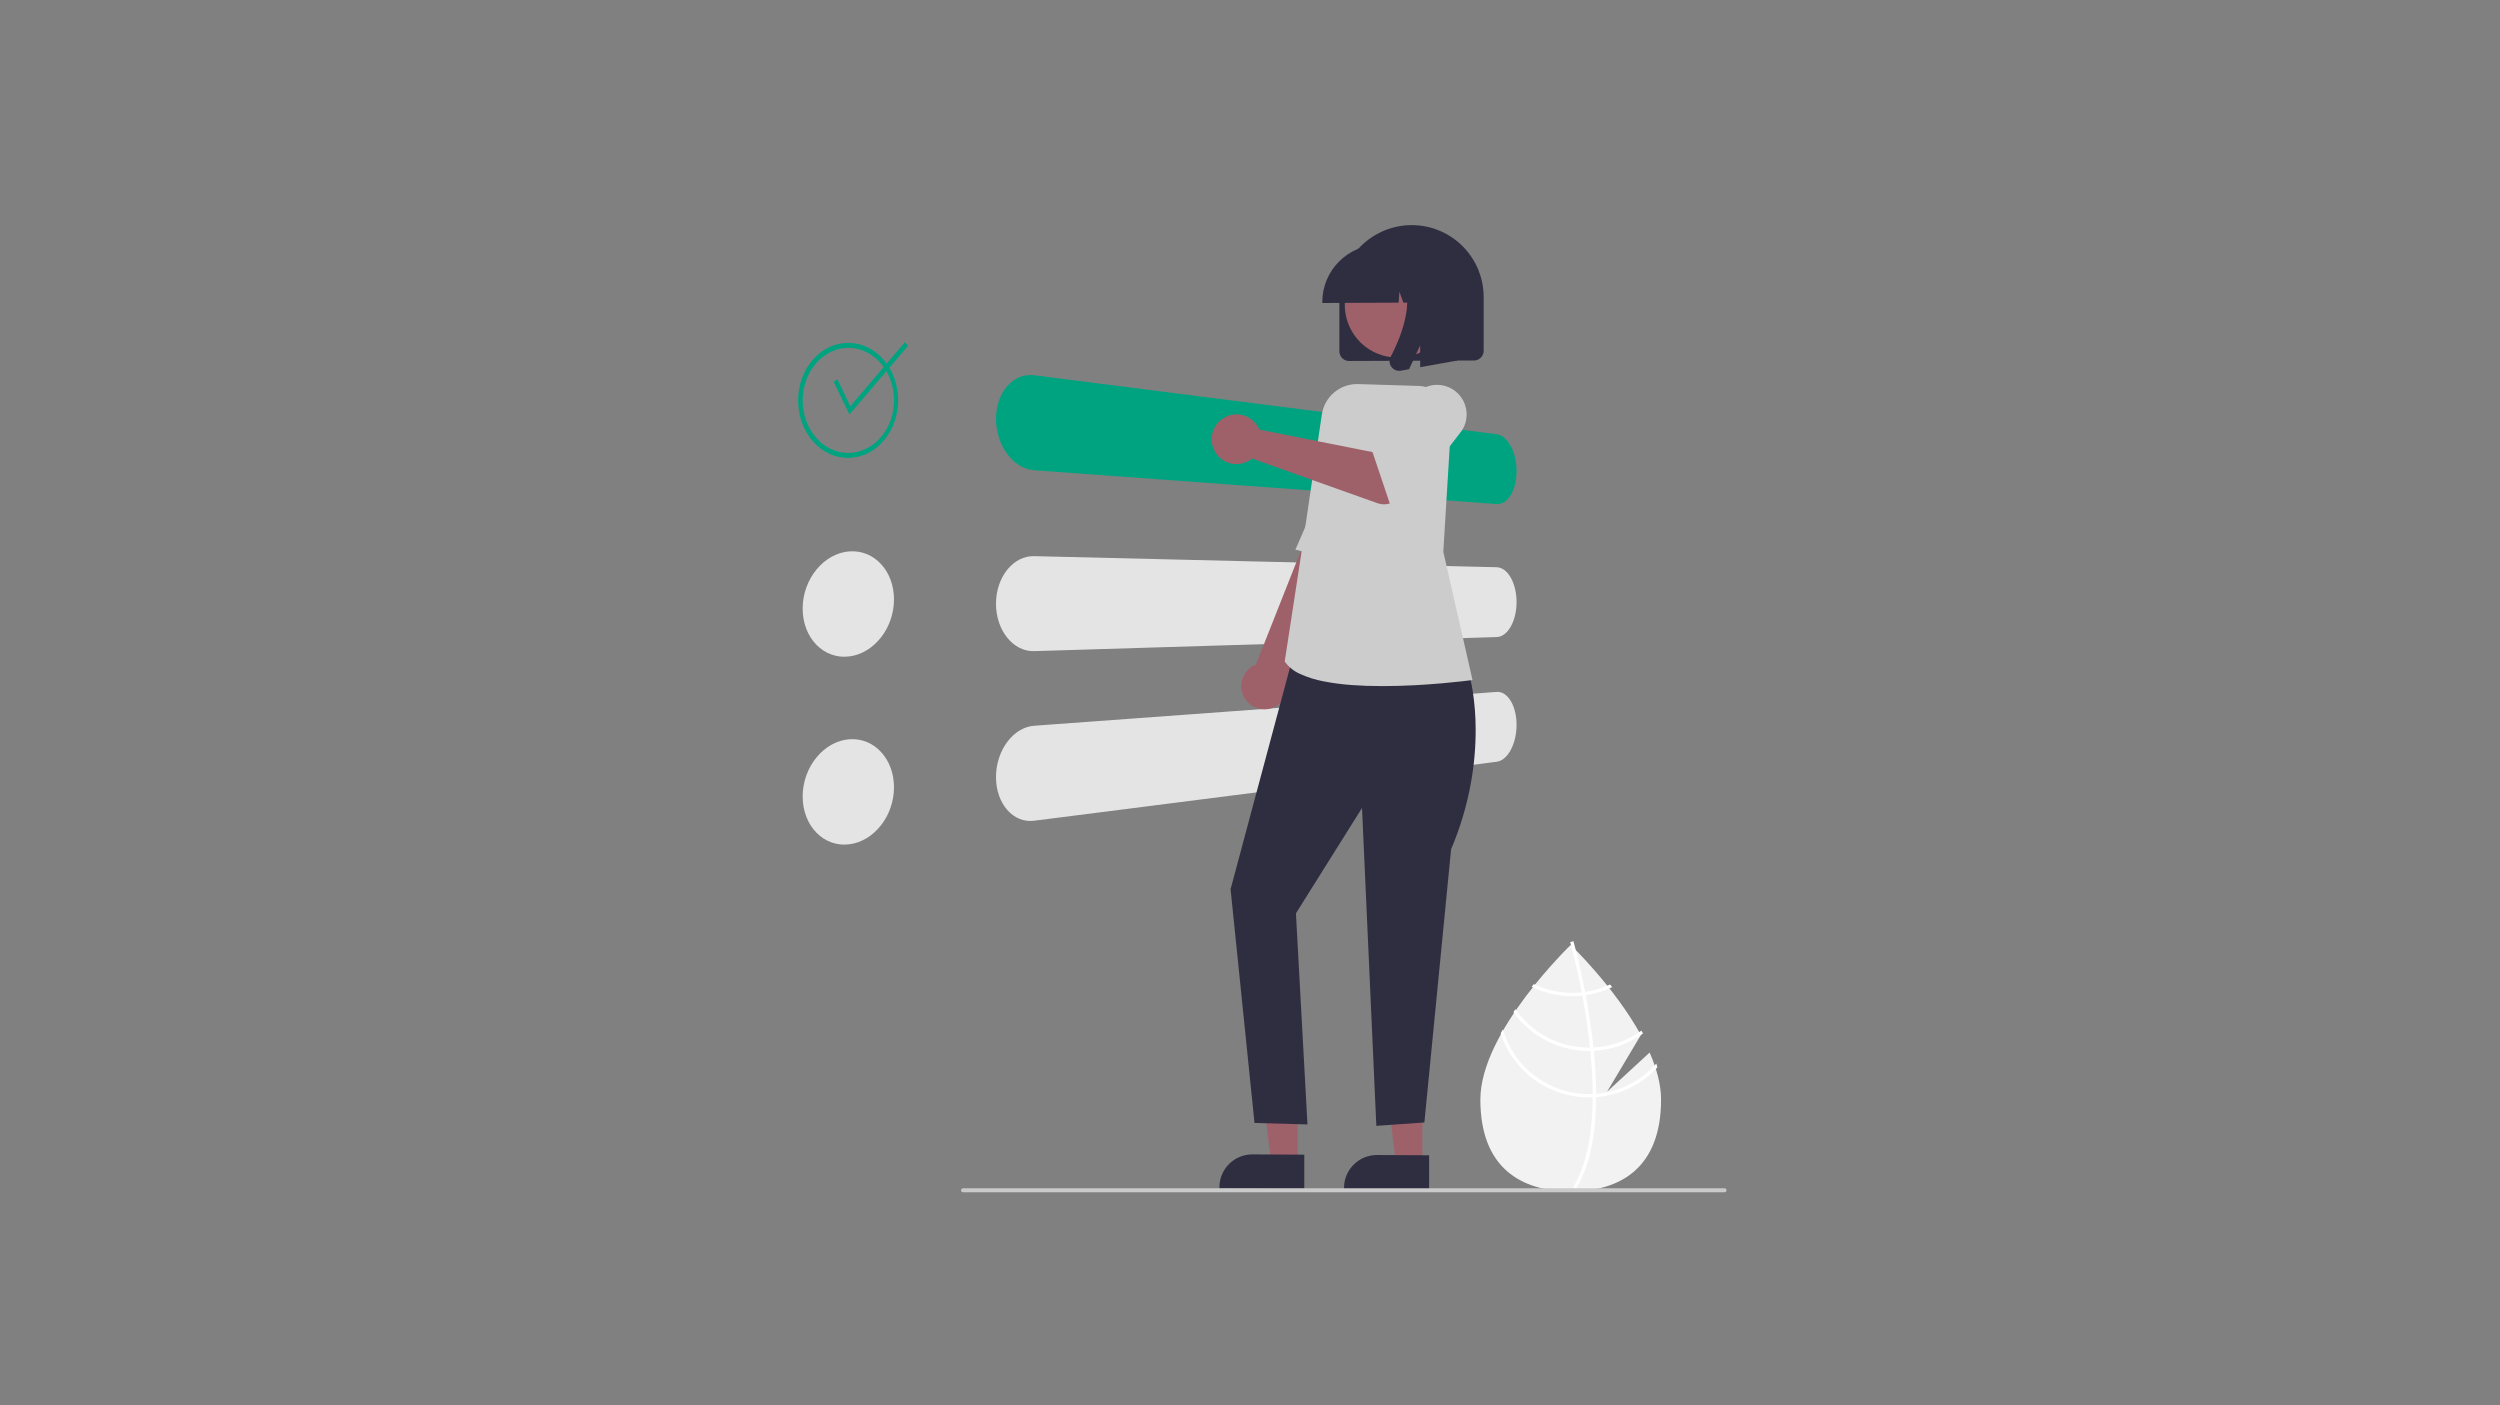 <svg width="733" height="412" viewBox="0 0 733 412" fill="none" xmlns="http://www.w3.org/2000/svg">
<rect x="0" y="0" width="733" height="412" fill="#808080" stroke="none"/>
<mask id="mask0_3971_9717" style="mask-type:alpha" maskUnits="userSpaceOnUse" x="168" y="50" width="405" height="300">
<g clip-path="url(#clip0_3971_9717)">
<rect width="405" height="300" transform="translate(168 50)" fill="white"/>
<g clip-path="url(#clip1_3971_9717)">
<path d="M513.008 55.944H-0.63C-0.895 55.944 -1.149 55.839 -1.337 55.651C-1.525 55.464 -1.63 55.21 -1.63 54.944C-1.63 54.679 -1.525 54.425 -1.337 54.237C-1.149 54.05 -0.895 53.944 -0.63 53.944H513.008C513.273 53.944 513.527 54.05 513.715 54.237C513.902 54.425 514.008 54.679 514.008 54.944C514.008 55.21 513.902 55.464 513.715 55.651C513.527 55.839 513.273 55.944 513.008 55.944Z" fill="#E6E6E6"/>
<path d="M513.008 95.944H-0.63C-0.895 95.944 -1.149 95.839 -1.337 95.651C-1.525 95.464 -1.63 95.21 -1.63 94.944C-1.63 94.679 -1.525 94.425 -1.337 94.237C-1.149 94.05 -0.895 93.944 -0.63 93.944H513.008C513.273 93.944 513.527 94.05 513.715 94.237C513.902 94.425 514.008 94.679 514.008 94.944C514.008 95.21 513.902 95.464 513.715 95.651C513.527 95.839 513.273 95.944 513.008 95.944Z" fill="#E6E6E6"/>
<path d="M513.008 135.944H-0.63C-0.895 135.944 -1.149 135.839 -1.337 135.651C-1.525 135.464 -1.63 135.21 -1.63 134.944C-1.63 134.679 -1.525 134.425 -1.337 134.237C-1.149 134.05 -0.895 133.944 -0.63 133.944H513.008C513.273 133.944 513.527 134.05 513.715 134.237C513.902 134.425 514.008 134.679 514.008 134.944C514.008 135.21 513.902 135.464 513.715 135.651C513.527 135.839 513.273 135.944 513.008 135.944Z" fill="#E6E6E6"/>
<path d="M513.008 175.944H-0.63C-0.895 175.944 -1.149 175.839 -1.337 175.651C-1.525 175.464 -1.63 175.21 -1.63 174.944C-1.63 174.679 -1.525 174.425 -1.337 174.237C-1.149 174.05 -0.895 173.944 -0.63 173.944H513.008C513.273 173.944 513.527 174.05 513.715 174.237C513.902 174.425 514.008 174.679 514.008 174.944C514.008 175.21 513.902 175.464 513.715 175.651C513.527 175.839 513.273 175.944 513.008 175.944Z" fill="#E6E6E6"/>
<path d="M513.008 215.944H-0.63C-0.895 215.944 -1.149 215.839 -1.337 215.651C-1.525 215.464 -1.63 215.21 -1.63 214.944C-1.63 214.679 -1.525 214.425 -1.337 214.237C-1.149 214.05 -0.895 213.944 -0.63 213.944H513.008C513.273 213.944 513.527 214.05 513.715 214.237C513.902 214.425 514.008 214.679 514.008 214.944C514.008 215.21 513.902 215.464 513.715 215.651C513.527 215.839 513.273 215.944 513.008 215.944Z" fill="#E6E6E6"/>
<path d="M260 217.5C259.736 217.5 259.482 217.395 259.295 217.209C259.108 217.023 259.002 216.77 259 216.506L258 54.506C257.998 54.241 258.102 53.986 258.288 53.797C258.475 53.609 258.728 53.502 258.994 53.5H259C259.264 53.5 259.517 53.605 259.705 53.791C259.892 53.977 259.998 54.23 260 54.494L261 216.494C261.002 216.759 260.898 217.014 260.711 217.203C260.525 217.391 260.271 217.498 260.006 217.5H260Z" fill="#E6E6E6"/>
<path d="M399 217.5C398.736 217.5 398.482 217.395 398.295 217.209C398.108 217.023 398.002 216.77 398 216.506L397 54.506C396.998 54.241 397.102 53.986 397.288 53.797C397.475 53.609 397.728 53.502 397.994 53.5H398C398.264 53.5 398.517 53.605 398.705 53.791C398.892 53.977 398.998 54.23 399 54.494L400 216.494C400.002 216.759 399.898 217.014 399.711 217.203C399.525 217.391 399.271 217.498 399.006 217.5H399Z" fill="#E6E6E6"/>
<path d="M209.054 125.5H170.946C168.043 125.5 165.259 124.347 163.206 122.294C161.153 120.241 160 117.457 160 114.554C160 111.651 161.153 108.867 163.206 106.814C165.259 104.761 168.043 103.608 170.946 103.608H209.054C210.492 103.607 211.917 103.889 213.246 104.438C214.575 104.988 215.783 105.794 216.801 106.81C217.818 107.827 218.625 109.034 219.176 110.363C219.727 111.692 220.01 113.116 220.01 114.554C220.01 115.992 219.727 117.417 219.176 118.745C218.625 120.074 217.818 121.281 216.801 122.298C215.783 123.314 214.575 124.12 213.246 124.67C211.917 125.219 210.492 125.501 209.054 125.5Z" fill="#00A380"/>
<path d="M209.054 168.5H170.946C169.508 168.501 168.083 168.219 166.754 167.67C165.425 167.12 164.217 166.314 163.199 165.298C162.182 164.281 161.374 163.074 160.824 161.745C160.273 160.417 159.99 158.992 159.99 157.554C159.99 156.116 160.273 154.692 160.824 153.363C161.374 152.034 162.182 150.827 163.199 149.81C164.217 148.794 165.425 147.988 166.754 147.438C168.083 146.889 169.508 146.607 170.946 146.608H209.054C210.492 146.607 211.917 146.889 213.246 147.438C214.575 147.988 215.783 148.794 216.801 149.81C217.818 150.827 218.625 152.034 219.176 153.363C219.727 154.692 220.01 156.116 220.01 157.554C220.01 158.992 219.727 160.417 219.176 161.745C218.625 163.074 217.818 164.281 216.801 165.298C215.783 166.314 214.575 167.12 213.246 167.67C211.917 168.219 210.492 168.501 209.054 168.5Z" fill="#00A380"/>
<path d="M351.054 87.5H312.946C310.043 87.5 307.259 86.347 305.206 84.294C303.153 82.241 302 79.457 302 76.554C302 73.651 303.153 70.867 305.206 68.814C307.259 66.761 310.043 65.608 312.946 65.608H351.054C352.492 65.607 353.917 65.889 355.246 66.438C356.575 66.988 357.783 67.794 358.801 68.81C359.818 69.827 360.625 71.034 361.176 72.363C361.727 73.692 362.01 75.116 362.01 76.554C362.01 77.992 361.727 79.417 361.176 80.745C360.625 82.074 359.818 83.281 358.801 84.298C357.783 85.314 356.575 86.12 355.246 86.67C353.917 87.219 352.492 87.501 351.054 87.5Z" fill="#00A380"/>
<path d="M567.054 289.5H528.946C526.043 289.5 523.259 288.347 521.206 286.294C519.153 284.241 518 281.457 518 278.554C518 275.651 519.153 272.867 521.206 270.814C523.259 268.761 526.043 267.608 528.946 267.608H567.054C569.957 267.608 572.741 268.761 574.794 270.814C576.847 272.867 578 275.651 578 278.554C578 281.457 576.847 284.241 574.794 286.294C572.741 288.347 569.957 289.5 567.054 289.5Z" fill="#00A380"/>
<path d="M561.135 276.036C562.404 275.484 563.536 274.66 564.452 273.622C565.368 272.585 566.046 271.359 566.437 270.031C566.828 268.704 566.924 267.307 566.716 265.938C566.509 264.57 566.004 263.263 565.238 262.111L585.589 235.322L568.145 234.157L551.494 259.775C549.643 261.192 548.377 263.238 547.934 265.525C547.491 267.813 547.903 270.184 549.092 272.188C550.28 274.192 552.162 275.691 554.382 276.4C556.602 277.109 559.004 276.98 561.135 276.036Z" fill="#FFB8B8"/>
<path d="M618.774 132.079L615.388 130.763L612.119 131.918C612.119 131.918 601.896 141.66 600.185 151.874C599.419 156.444 587.507 201.129 587.507 201.129L555.772 249.799L572.942 261.267L616.709 195.689L618.774 132.079Z" fill="#E6E6E6"/>
</g>
</g>
</mask>
<g mask="url(#mask0_3971_9717)">
</g>
<g clip-path="url(#clip2_3971_9717)">
<g clip-path="url(#clip3_3971_9717)">
<path d="M483.668 308.606L471.199 320.085L481.109 303.458C473.302 289.3 460.533 277.064 460.533 277.064C460.533 277.064 434.043 302.444 434.043 322.395C434.043 342.345 445.903 349.311 460.533 349.311C475.163 349.311 487.023 342.345 487.023 322.395C487.023 317.954 485.709 313.245 483.668 308.606Z" fill="#F2F2F2"/>
<path d="M467.993 320.707V321.691C467.934 333.121 466.006 342.04 462.224 348.32C462.17 348.412 462.112 348.5 462.058 348.592L461.635 348.334L461.231 348.081C465.427 341.3 466.912 331.714 466.966 321.744C466.97 321.423 466.975 321.097 466.97 320.77C466.956 316.55 466.698 312.28 466.284 308.133C466.255 307.811 466.221 307.485 466.187 307.159C465.612 301.687 464.785 296.459 463.937 291.917C463.879 291.595 463.816 291.274 463.752 290.957C462.287 283.275 460.793 277.711 460.452 276.479C460.413 276.328 460.389 276.246 460.384 276.226L460.846 276.095L460.851 276.09L461.318 275.958C461.323 275.978 461.406 276.256 461.542 276.772C462.063 278.699 463.417 283.933 464.746 290.836C464.804 291.147 464.867 291.469 464.926 291.79C465.617 295.475 466.294 299.594 466.829 303.917C466.965 305.002 467.087 306.073 467.194 307.13C467.233 307.456 467.267 307.782 467.297 308.103C467.744 312.587 467.976 316.788 467.993 320.707Z" fill="white"/>
<path d="M464.746 290.836C464.419 290.879 464.088 290.923 463.752 290.957C462.84 291.051 461.924 291.098 461.007 291.099C457.099 291.104 453.239 290.232 449.713 288.548C449.508 288.806 449.304 289.064 449.094 289.327C452.804 291.137 456.879 292.077 461.007 292.072C461.986 292.072 462.964 292.02 463.937 291.916C464.268 291.882 464.6 291.839 464.926 291.79C467.618 291.404 470.236 290.611 472.691 289.438C472.481 289.171 472.277 288.908 472.077 288.65C469.754 289.736 467.284 290.472 464.746 290.836V290.836Z" fill="white"/>
<path d="M467.194 307.13C466.858 307.149 466.522 307.159 466.187 307.159C466.084 307.164 465.977 307.164 465.875 307.164C461.64 307.164 457.468 306.14 453.715 304.179C449.961 302.219 446.738 299.379 444.319 295.904C444.124 296.191 443.929 296.478 443.739 296.77C446.261 300.287 449.584 303.152 453.433 305.129C457.283 307.106 461.548 308.137 465.875 308.137C466.011 308.137 466.148 308.137 466.284 308.133C466.625 308.128 466.961 308.118 467.297 308.103C472.494 307.837 477.506 306.079 481.731 303.04C481.575 302.753 481.419 302.466 481.259 302.179C477.152 305.162 472.264 306.883 467.194 307.13V307.13Z" fill="white"/>
<path d="M467.993 320.707C467.652 320.736 467.311 320.756 466.97 320.77C466.605 320.785 466.24 320.795 465.875 320.795C460.185 320.788 454.65 318.939 450.098 315.523C445.547 312.107 442.225 307.31 440.628 301.848C440.409 302.242 440.19 302.631 439.981 303.026C441.779 308.475 445.249 313.219 449.898 316.583C454.546 319.948 460.137 321.762 465.875 321.768C466.24 321.768 466.605 321.764 466.965 321.744C467.311 321.734 467.652 321.715 467.993 321.69C474.876 321.152 481.297 318.018 485.956 312.923C485.854 312.563 485.737 312.207 485.621 311.847C481.12 316.98 474.797 320.158 467.993 320.707V320.707Z" fill="white"/>
<path d="M438.829 127.315L303.206 110.024C302.84 109.977 302.473 109.953 302.104 109.952C301.741 109.952 301.378 109.975 301.018 110.021C300.659 110.067 300.303 110.137 299.952 110.23C299.598 110.324 299.25 110.442 298.91 110.581C298.578 110.718 298.254 110.874 297.941 111.05C297.623 111.227 297.316 111.423 297.021 111.636C296.72 111.855 296.431 112.091 296.156 112.342C295.873 112.601 295.603 112.875 295.349 113.163C295.088 113.459 294.842 113.768 294.613 114.09C294.381 114.415 294.163 114.754 293.96 115.105C293.757 115.458 293.569 115.825 293.395 116.206C293.221 116.587 293.062 116.98 292.919 117.387C292.771 117.807 292.64 118.237 292.529 118.676C292.417 119.115 292.324 119.562 292.249 120.017C292.175 120.471 292.119 120.932 292.08 121.401C292.041 121.87 292.021 122.344 292.021 122.824C292.023 123.304 292.042 123.782 292.08 124.259C292.117 124.735 292.174 125.208 292.249 125.677C292.324 126.148 292.418 126.614 292.53 127.075C292.642 127.536 292.772 127.993 292.92 128.443C293.064 128.879 293.222 129.305 293.396 129.72C293.57 130.136 293.758 130.541 293.962 130.935C294.165 131.328 294.382 131.71 294.614 132.081C294.845 132.453 295.09 132.811 295.35 133.156C295.609 133.5 295.878 133.828 296.157 134.141C296.436 134.451 296.725 134.744 297.022 135.02C297.32 135.295 297.626 135.552 297.942 135.791C298.254 136.028 298.577 136.249 298.912 136.452C299.248 136.658 299.596 136.844 299.953 137.011C300.3 137.172 300.656 137.314 301.019 137.433C301.375 137.551 301.738 137.647 302.105 137.72C302.469 137.792 302.837 137.842 303.207 137.869L438.83 147.79C439.224 147.819 439.621 147.779 440.002 147.673C440.196 147.619 440.385 147.549 440.567 147.464C440.758 147.376 440.941 147.273 441.117 147.156C441.294 147.039 441.463 146.91 441.624 146.77C441.793 146.623 441.952 146.466 442.102 146.301C442.261 146.126 442.41 145.943 442.549 145.752C442.693 145.556 442.832 145.347 442.965 145.125C443.098 144.903 443.223 144.672 443.342 144.431C443.46 144.19 443.571 143.939 443.674 143.68C443.777 143.42 443.873 143.152 443.961 142.875C444.049 142.597 444.129 142.312 444.201 142.018C444.277 141.714 444.343 141.404 444.398 141.09C444.453 140.775 444.5 140.455 444.539 140.131C444.577 139.807 444.606 139.478 444.624 139.145C444.643 138.812 444.653 138.476 444.653 138.135C444.651 137.796 444.642 137.457 444.624 137.12C444.607 136.784 444.579 136.449 444.539 136.118C444.502 135.786 444.454 135.457 444.398 135.131C444.342 134.805 444.276 134.482 444.201 134.163C444.129 133.854 444.049 133.553 443.961 133.258C443.874 132.967 443.778 132.681 443.674 132.399C443.57 132.117 443.459 131.843 443.342 131.579C443.224 131.314 443.098 131.057 442.965 130.809C442.832 130.56 442.693 130.323 442.549 130.098C442.406 129.874 442.257 129.661 442.102 129.46C441.948 129.258 441.789 129.07 441.624 128.895C441.464 128.723 441.294 128.56 441.117 128.406C440.942 128.255 440.759 128.116 440.567 127.988C440.387 127.867 440.198 127.76 440.002 127.666C439.815 127.576 439.621 127.501 439.422 127.441C439.228 127.383 439.03 127.34 438.829 127.315" fill="#00A380"/>
<path d="M438.829 166.312L303.206 163.064C302.47 163.046 301.735 163.121 301.018 163.287C300.657 163.371 300.301 163.478 299.952 163.606C299.596 163.738 299.248 163.89 298.91 164.063C298.577 164.234 298.253 164.424 297.941 164.631C297.622 164.842 297.315 165.07 297.021 165.313C296.719 165.564 296.431 165.829 296.156 166.109C295.877 166.394 295.608 166.696 295.349 167.016C295.09 167.337 294.844 167.672 294.613 168.02C294.381 168.368 294.163 168.729 293.96 169.103C293.757 169.477 293.569 169.863 293.395 170.262C293.221 170.661 293.062 171.071 292.919 171.493C292.771 171.929 292.64 172.373 292.529 172.823C292.417 173.274 292.324 173.73 292.249 174.192C292.175 174.654 292.119 175.122 292.08 175.594C292.041 176.067 292.021 176.544 292.021 177.024C292.023 177.504 292.042 177.98 292.08 178.452C292.117 178.925 292.174 179.392 292.249 179.853C292.324 180.313 292.418 180.767 292.53 181.217C292.642 181.667 292.772 182.109 292.92 182.545C293.064 182.968 293.222 183.378 293.396 183.776C293.57 184.173 293.758 184.559 293.962 184.931C294.165 185.304 294.382 185.664 294.614 186.01C294.845 186.355 295.09 186.688 295.35 187.006C295.609 187.325 295.878 187.626 296.157 187.908C296.432 188.186 296.721 188.45 297.022 188.699C297.316 188.941 297.623 189.167 297.942 189.376C298.254 189.58 298.578 189.768 298.912 189.936C299.249 190.108 299.597 190.258 299.953 190.387C300.302 190.513 300.658 190.618 301.019 190.699C301.377 190.781 301.74 190.84 302.105 190.875C302.471 190.91 302.839 190.922 303.207 190.911L438.829 186.785C439.028 186.779 439.226 186.756 439.422 186.716C439.619 186.676 439.813 186.62 440.002 186.548C440.197 186.474 440.386 186.384 440.567 186.281C440.759 186.172 440.942 186.05 441.117 185.916C441.294 185.78 441.464 185.633 441.624 185.477C441.792 185.313 441.952 185.14 442.102 184.959C442.256 184.774 442.405 184.576 442.549 184.364C442.693 184.152 442.832 183.929 442.965 183.694C443.098 183.458 443.223 183.214 443.342 182.961C443.46 182.707 443.571 182.446 443.674 182.175C443.777 181.901 443.873 181.621 443.961 181.337C444.049 181.052 444.129 180.759 444.201 180.458C444.277 180.149 444.343 179.834 444.398 179.514C444.453 179.193 444.5 178.868 444.539 178.54C444.577 178.211 444.606 177.879 444.624 177.544C444.643 177.209 444.653 176.872 444.653 176.531C444.651 176.194 444.642 175.858 444.624 175.521C444.607 175.185 444.578 174.853 444.539 174.525C444.502 174.196 444.454 173.872 444.398 173.553C444.342 173.234 444.276 172.918 444.201 172.605C444.129 172.304 444.048 172.01 443.96 171.724C443.873 171.438 443.777 171.16 443.674 170.89C443.571 170.621 443.461 170.36 443.342 170.107C443.224 169.854 443.098 169.611 442.965 169.376C442.832 169.141 442.694 168.919 442.55 168.708C442.406 168.498 442.257 168.3 442.103 168.116C441.953 167.936 441.793 167.764 441.625 167.601C441.464 167.445 441.295 167.3 441.117 167.165C440.943 167.032 440.759 166.911 440.568 166.804C440.386 166.702 440.197 166.614 440.002 166.541C439.813 166.47 439.619 166.415 439.422 166.376C439.226 166.338 439.028 166.317 438.829 166.312" fill="#E4E4E4"/>
<path d="M438.829 202.871L303.206 212.79C302.836 212.817 302.468 212.867 302.104 212.94C301.737 213.013 301.374 213.109 301.018 213.226C300.655 213.346 300.299 213.487 299.952 213.649C299.595 213.815 299.247 214.002 298.91 214.207C298.576 214.411 298.252 214.632 297.941 214.868C297.625 215.109 297.318 215.367 297.021 215.64C296.724 215.915 296.435 216.208 296.156 216.519C295.877 216.83 295.608 217.159 295.349 217.504C295.09 217.851 294.844 218.209 294.613 218.58C294.381 218.951 294.163 219.333 293.96 219.726C293.757 220.12 293.569 220.525 293.395 220.94C293.221 221.356 293.062 221.782 292.919 222.217C292.771 222.667 292.64 223.124 292.529 223.586C292.417 224.048 292.324 224.513 292.249 224.982C292.175 225.452 292.119 225.925 292.08 226.401C292.041 226.877 292.021 227.355 292.021 227.835C292.023 228.316 292.042 228.79 292.08 229.259C292.117 229.728 292.174 230.189 292.249 230.644C292.324 231.099 292.418 231.546 292.53 231.984C292.642 232.423 292.772 232.853 292.92 233.274C293.064 233.681 293.222 234.075 293.396 234.455C293.57 234.836 293.758 235.203 293.962 235.556C294.165 235.908 294.382 236.247 294.614 236.571C294.843 236.893 295.089 237.202 295.35 237.498C295.604 237.786 295.874 238.06 296.157 238.319C296.432 238.57 296.721 238.806 297.022 239.025C297.317 239.238 297.624 239.434 297.942 239.611C298.255 239.787 298.579 239.943 298.912 240.08C299.251 240.219 299.599 240.337 299.953 240.431C300.304 240.524 300.66 240.594 301.019 240.64C301.38 240.686 301.742 240.709 302.105 240.708C302.474 240.708 302.842 240.684 303.207 240.637L438.829 223.35C439.03 223.324 439.228 223.282 439.422 223.224C439.621 223.164 439.815 223.089 440.002 222.999C440.198 222.905 440.387 222.797 440.567 222.677C440.759 222.549 440.942 222.41 441.117 222.259C441.294 222.105 441.464 221.942 441.624 221.77C441.787 221.594 441.946 221.406 442.102 221.205C442.256 221.005 442.405 220.792 442.549 220.567C442.693 220.342 442.832 220.105 442.965 219.856C443.098 219.609 443.223 219.353 443.342 219.086C443.46 218.82 443.571 218.546 443.674 218.266C443.777 217.984 443.873 217.696 443.961 217.402C444.049 217.107 444.129 216.805 444.201 216.497C444.277 216.177 444.343 215.854 444.398 215.528C444.453 215.202 444.5 214.873 444.539 214.541C444.577 214.21 444.606 213.875 444.624 213.539C444.643 213.202 444.653 212.863 444.653 212.523C444.651 212.185 444.641 211.849 444.624 211.516C444.606 211.183 444.578 210.855 444.539 210.531C444.501 210.205 444.454 209.885 444.398 209.57C444.342 209.255 444.276 208.946 444.201 208.642C444.129 208.348 444.049 208.062 443.961 207.785C443.874 207.508 443.779 207.24 443.674 206.98C443.57 206.72 443.459 206.47 443.342 206.229C443.223 205.99 443.097 205.759 442.964 205.536C442.83 205.313 442.692 205.104 442.548 204.909C442.409 204.718 442.26 204.535 442.101 204.36C441.951 204.195 441.791 204.038 441.623 203.892C441.462 203.752 441.293 203.623 441.115 203.505C440.94 203.389 440.757 203.286 440.566 203.197C440.384 203.112 440.195 203.043 440.001 202.989C439.62 202.882 439.223 202.843 438.829 202.871" fill="#E4E4E4"/>
<path d="M364.907 204.689C365.766 206.117 367.12 207.18 368.711 207.676C370.302 208.172 372.02 208.067 373.539 207.38C375.058 206.693 376.271 205.472 376.949 203.949C377.627 202.427 377.722 200.708 377.217 199.12L403.502 145.119L390.92 137.491L368.22 194.851C368.133 194.885 368.048 194.92 367.964 194.957C367.879 194.994 367.796 195.033 367.712 195.073C367.629 195.113 367.546 195.156 367.464 195.2C367.381 195.245 367.3 195.291 367.219 195.34C365.673 196.273 364.56 197.782 364.127 199.535C363.693 201.288 363.974 203.142 364.906 204.688L364.907 204.689Z" fill="#9E616A"/>
<path d="M398.484 165.942L379.811 161.156C379.811 161.156 380.421 159.778 381.412 157.494C382.403 155.211 383.787 152.027 385.345 148.412C386.902 144.798 388.63 140.759 390.317 136.766C392.005 132.774 393.646 128.829 395.029 125.41C396.411 121.991 397.982 119.943 399.56 118.795C400.866 117.802 402.512 117.365 404.139 117.578C405.403 117.766 406.612 118.227 407.681 118.927C408.188 119.242 408.664 119.603 409.104 120.006L413.433 127.88L398.484 165.942Z" fill="#CCCCCC"/>
<path d="M249.044 161.666C248.592 161.699 248.142 161.758 247.696 161.841C247.247 161.925 246.804 162.034 246.367 162.167C245.924 162.302 245.489 162.462 245.063 162.644C244.627 162.831 244.201 163.04 243.787 163.271C243.382 163.499 242.986 163.747 242.599 164.014C242.213 164.282 241.837 164.569 241.472 164.877C241.108 165.184 240.755 165.511 240.412 165.858C240.07 166.205 239.74 166.571 239.422 166.957C239.104 167.342 238.803 167.741 238.519 168.154C238.235 168.567 237.968 168.992 237.718 169.43C237.472 169.869 237.241 170.319 237.026 170.782C236.811 171.245 236.616 171.718 236.44 172.202C236.257 172.704 236.096 173.211 235.959 173.724C235.821 174.236 235.707 174.753 235.615 175.274C235.523 175.796 235.453 176.32 235.407 176.848C235.361 177.377 235.338 177.907 235.338 178.439C235.338 178.972 235.361 179.498 235.407 180.016C235.453 180.535 235.522 181.046 235.615 181.549C235.707 182.052 235.821 182.545 235.959 183.03C236.096 183.515 236.256 183.99 236.438 184.455C236.615 184.904 236.811 185.338 237.024 185.758C237.235 186.173 237.466 186.577 237.718 186.969C237.965 187.354 238.233 187.726 238.518 188.083C238.801 188.438 239.103 188.778 239.422 189.101C239.736 189.418 240.066 189.719 240.412 190.001C240.751 190.277 241.105 190.534 241.473 190.77C242.199 191.237 242.975 191.619 243.788 191.91C244.621 192.207 245.486 192.404 246.366 192.496C246.808 192.541 247.251 192.561 247.695 192.554C248.145 192.548 248.595 192.516 249.043 192.459C249.494 192.401 249.941 192.319 250.383 192.212C250.827 192.105 251.264 191.973 251.693 191.819C252.127 191.662 252.553 191.483 252.968 191.281C253.391 191.076 253.803 190.85 254.203 190.603C254.592 190.36 254.972 190.099 255.341 189.821C255.71 189.543 256.068 189.246 256.414 188.931C256.76 188.617 257.094 188.284 257.417 187.935C257.739 187.586 258.049 187.219 258.346 186.836C258.645 186.453 258.927 186.058 259.191 185.652C259.455 185.245 259.703 184.828 259.933 184.4C260.164 183.973 260.377 183.535 260.573 183.087C260.769 182.639 260.948 182.182 261.109 181.716C261.276 181.233 261.423 180.746 261.548 180.255C261.673 179.764 261.778 179.269 261.862 178.771C261.946 178.273 262.009 177.772 262.051 177.268C262.093 176.764 262.114 176.259 262.114 175.751C262.114 175.243 262.093 174.741 262.051 174.246C262.009 173.751 261.946 173.262 261.862 172.781C261.779 172.3 261.674 171.827 261.548 171.36C261.422 170.894 261.276 170.436 261.109 169.987C260.947 169.553 260.768 169.132 260.573 168.723C260.375 168.316 260.161 167.921 259.93 167.538C259.474 166.782 258.943 166.073 258.346 165.421C258.053 165.101 257.744 164.796 257.419 164.508C257.099 164.225 256.765 163.959 256.416 163.712C256.071 163.468 255.713 163.243 255.343 163.038C254.974 162.833 254.593 162.649 254.203 162.487C253.398 162.152 252.555 161.913 251.694 161.775C251.26 161.706 250.823 161.662 250.384 161.644C249.937 161.626 249.489 161.634 249.043 161.667" fill="#E4E4E4"/>
<path d="M249.044 216.75C248.592 216.784 248.142 216.843 247.696 216.926C247.247 217.01 246.804 217.119 246.367 217.252C245.924 217.387 245.489 217.547 245.063 217.729C244.627 217.916 244.201 218.125 243.787 218.356C243.382 218.584 242.986 218.832 242.599 219.099C242.213 219.367 241.837 219.654 241.472 219.962C241.108 220.268 240.755 220.595 240.412 220.943C240.07 221.29 239.74 221.656 239.422 222.042C239.104 222.427 238.803 222.826 238.519 223.239C238.235 223.652 237.968 224.077 237.718 224.515C237.472 224.954 237.241 225.404 237.026 225.867C236.811 226.33 236.616 226.803 236.44 227.287C236.257 227.789 236.096 228.296 235.959 228.809C235.821 229.321 235.707 229.838 235.615 230.359C235.523 230.881 235.453 231.405 235.407 231.933C235.361 232.462 235.338 232.992 235.338 233.524C235.338 234.057 235.361 234.583 235.407 235.101C235.453 235.62 235.522 236.131 235.615 236.634C235.707 237.137 235.821 237.63 235.959 238.115C236.096 238.6 236.256 239.075 236.438 239.54C236.615 239.989 236.811 240.423 237.024 240.843C237.235 241.258 237.466 241.662 237.718 242.054C237.965 242.439 238.233 242.811 238.518 243.168C238.801 243.523 239.103 243.863 239.422 244.186C239.736 244.503 240.066 244.804 240.412 245.086C240.751 245.362 241.105 245.619 241.473 245.855C242.199 246.322 242.975 246.704 243.788 246.994C244.621 247.292 245.486 247.489 246.366 247.58C246.808 247.626 247.251 247.646 247.695 247.639C248.145 247.633 248.595 247.601 249.043 247.544C249.494 247.486 249.941 247.404 250.383 247.297C250.827 247.19 251.264 247.058 251.693 246.904C252.127 246.747 252.553 246.568 252.968 246.366C253.391 246.161 253.803 245.935 254.203 245.688C254.592 245.445 254.972 245.184 255.341 244.906C255.71 244.628 256.068 244.331 256.414 244.016C256.76 243.702 257.094 243.369 257.417 243.02C257.739 242.671 258.049 242.304 258.346 241.921C258.645 241.538 258.927 241.143 259.191 240.736C259.455 240.33 259.703 239.913 259.933 239.485C260.164 239.058 260.377 238.62 260.573 238.172C260.769 237.724 260.948 237.267 261.109 236.801C261.276 236.318 261.423 235.831 261.548 235.34C261.673 234.849 261.778 234.354 261.862 233.856C261.946 233.358 262.009 232.857 262.051 232.353C262.093 231.849 262.114 231.344 262.114 230.836C262.114 230.328 262.093 229.826 262.051 229.331C262.009 228.836 261.946 228.347 261.862 227.866C261.779 227.385 261.674 226.912 261.548 226.445C261.422 225.979 261.276 225.521 261.109 225.072C260.947 224.638 260.768 224.217 260.573 223.808C260.375 223.401 260.161 223.006 259.93 222.623C259.474 221.867 258.943 221.158 258.346 220.506C258.053 220.186 257.744 219.881 257.419 219.593C257.099 219.31 256.765 219.044 256.416 218.797C256.071 218.553 255.713 218.328 255.343 218.123C254.974 217.918 254.593 217.734 254.203 217.572C253.398 217.237 252.555 216.998 251.694 216.86C251.26 216.791 250.823 216.747 250.384 216.729C249.937 216.711 249.489 216.719 249.043 216.752" fill="#E4E4E4"/>
<path d="M249.046 101.991C248.596 101.98 248.146 101.995 247.698 102.035C247.252 102.075 246.809 102.141 246.37 102.232C245.929 102.324 245.493 102.441 245.065 102.583C244.631 102.727 244.205 102.895 243.79 103.087C243.383 103.274 242.986 103.483 242.602 103.712C242.213 103.943 241.837 104.195 241.475 104.465C241.107 104.74 240.753 105.034 240.414 105.345C240.07 105.661 239.739 105.996 239.422 106.35C239.104 106.704 238.803 107.074 238.519 107.459C238.235 107.845 237.968 108.245 237.719 108.658C237.47 109.078 237.239 109.507 237.024 109.947C236.809 110.387 236.614 110.841 236.438 111.31C236.256 111.793 236.096 112.285 235.959 112.784C235.821 113.283 235.707 113.789 235.615 114.301C235.523 114.815 235.453 115.333 235.407 115.855C235.361 116.378 235.338 116.905 235.338 117.437C235.338 117.969 235.361 118.497 235.407 119.02C235.453 119.543 235.523 120.06 235.615 120.572C235.707 121.084 235.821 121.589 235.959 122.087C236.096 122.585 236.256 123.075 236.438 123.558C236.615 124.024 236.811 124.477 237.024 124.917C237.239 125.356 237.471 125.782 237.72 126.194C237.969 126.607 238.236 127.005 238.521 127.388C238.805 127.772 239.106 128.14 239.424 128.492C239.742 128.844 240.072 129.176 240.414 129.488C240.751 129.798 241.103 130.09 241.47 130.364C241.832 130.632 242.208 130.881 242.596 131.11C242.981 131.336 243.378 131.543 243.784 131.727C244.2 131.916 244.626 132.082 245.06 132.222C245.915 132.499 246.798 132.676 247.693 132.75C248.589 132.824 249.491 132.797 250.381 132.668C250.822 132.605 251.26 132.516 251.691 132.402C252.123 132.288 252.549 132.15 252.965 131.989C253.387 131.825 253.799 131.639 254.201 131.43C254.592 131.227 254.973 131.004 255.341 130.762C255.712 130.518 256.07 130.255 256.414 129.976C256.76 129.694 257.094 129.395 257.417 129.077C257.739 128.759 258.049 128.422 258.346 128.068C258.645 127.713 258.927 127.345 259.191 126.965C259.455 126.584 259.703 126.191 259.933 125.786C260.164 125.38 260.378 124.963 260.573 124.535C260.768 124.106 260.947 123.667 261.109 123.218C261.276 122.751 261.423 122.279 261.548 121.8C261.674 121.321 261.778 120.836 261.862 120.346C261.946 119.855 262.009 119.359 262.051 118.859C262.093 118.359 262.114 117.856 262.114 117.348C262.114 116.84 262.093 116.337 262.051 115.837C262.009 115.337 261.946 114.843 261.862 114.354C261.779 113.864 261.674 113.38 261.548 112.902C261.422 112.423 261.276 111.951 261.109 111.486C260.947 111.036 260.768 110.598 260.573 110.17C260.378 109.743 260.163 109.327 259.93 108.921C259.7 108.52 259.452 108.129 259.188 107.749C258.924 107.37 258.643 107.004 258.346 106.652C258.051 106.301 257.742 105.967 257.419 105.651C257.096 105.335 256.762 105.037 256.416 104.758C256.072 104.48 255.714 104.22 255.344 103.978C254.975 103.738 254.595 103.517 254.204 103.316C253.802 103.11 253.39 102.926 252.968 102.765C252.551 102.606 252.126 102.471 251.694 102.36C251.262 102.249 250.825 102.163 250.384 102.102C249.939 102.041 249.492 102.005 249.043 101.994M249.043 100.528C251.012 100.582 252.942 101.082 254.69 101.99C256.427 102.898 257.966 104.141 259.219 105.648C260.528 107.218 261.548 109.009 262.231 110.937C263.693 115.086 263.693 119.609 262.231 123.758C261.547 125.691 260.528 127.488 259.219 129.066C257.966 130.58 256.427 131.833 254.689 132.752C252.944 133.67 251.014 134.183 249.043 134.25C247.059 134.315 245.088 133.922 243.281 133.101C241.457 132.266 239.825 131.063 238.488 129.567C237.068 127.984 235.956 126.148 235.211 124.156C233.596 119.819 233.596 115.046 235.211 110.709C235.957 108.711 237.068 106.869 238.488 105.277C239.825 103.773 241.456 102.559 243.281 101.711C245.086 100.879 247.059 100.473 249.046 100.526L249.043 100.528Z" fill="#00A380"/>
<path d="M249.045 121.534L244.429 111.917L245.525 111.203L249.327 119.103L265.291 100.339L266.257 101.369L249.045 121.534Z" fill="#00A380"/>
<path d="M417.04 311.388L405.613 311.343L409.298 341.202L417.04 341.241V311.388Z" fill="#9E616A"/>
<path d="M419.015 348.754L394.063 348.622V348.307C394.063 347.667 394.125 347.028 394.25 346.4C394.495 345.16 394.984 343.982 395.688 342.933C396.404 341.871 397.32 340.958 398.387 340.248C399.439 339.549 400.62 339.065 401.86 338.825C402.489 338.704 403.128 338.645 403.769 338.649V338.649L419.015 338.724V348.754Z" fill="#2F2E41"/>
<path d="M380.452 311.246L369.057 311.201L372.73 341.02L380.452 341.059V311.246Z" fill="#9E616A"/>
<path d="M382.42 348.56L357.535 348.43V348.114C357.535 347.475 357.597 346.837 357.721 346.21C357.966 344.972 358.453 343.796 359.156 342.748C359.869 341.686 360.784 340.775 361.848 340.065C362.897 339.367 364.075 338.885 365.312 338.645C365.94 338.525 366.578 338.466 367.216 338.47V338.47L382.42 338.544V348.56Z" fill="#2F2E41"/>
<path d="M379.967 189.204L360.807 260.711L367.82 329.255L383.349 329.683L379.968 267.791L399.341 236.905L403.543 330.104L417.629 329.108L425.465 248.976C428.127 242.719 430.079 236.183 431.284 229.491C432.232 224.239 432.693 218.91 432.661 213.572C432.645 209.979 432.369 206.392 431.835 202.838C431.644 201.514 431.385 200.201 431.061 198.903L425.348 193.111L379.967 189.204Z" fill="#2F2E41"/>
<path d="M405.354 201.164C402.132 201.164 399.108 201.06 396.367 200.856C393.566 200.664 390.78 200.297 388.025 199.758C385.68 199.32 383.395 198.601 381.222 197.616C379.472 196.861 377.951 195.66 376.809 194.134L376.678 193.944L381.916 159.86L387.563 121.536C387.935 119 389.226 116.689 391.191 115.044C393.157 113.398 395.658 112.532 398.22 112.611L415.908 113.153C417.234 113.194 418.539 113.501 419.745 114.055C420.95 114.609 422.032 115.4 422.927 116.38C423.821 117.36 424.51 118.51 424.952 119.762C425.394 121.013 425.58 122.34 425.499 123.665L423.177 161.778L431.742 199.372L431.135 199.457C430.891 199.489 429.951 199.613 428.479 199.779C426.554 199.995 424.589 200.19 422.638 200.358C419.878 200.596 417.177 200.783 414.61 200.915C411.355 201.081 408.235 201.161 405.354 201.164Z" fill="#CCCCCC"/>
<path d="M395.539 105.839C395.534 105.839 395.529 105.839 395.525 105.839C395.154 105.839 394.786 105.766 394.444 105.623C394.101 105.481 393.789 105.273 393.527 105.01C393.265 104.748 393.057 104.436 392.915 104.093C392.773 103.75 392.701 103.383 392.701 103.012V87.242C392.698 84.417 393.263 81.62 394.363 79.017C396.517 73.939 400.548 69.888 405.615 67.707C408.82 66.333 412.315 65.774 415.789 66.082C419.262 66.39 422.605 67.555 425.518 69.472C428.431 71.389 430.823 73.998 432.48 77.067C434.137 80.135 435.008 83.566 435.013 87.053V102.847C435.014 103.227 434.937 103.603 434.789 103.953C434.499 104.636 433.956 105.18 433.274 105.472C432.924 105.622 432.547 105.699 432.167 105.7L395.537 105.839H395.539Z" fill="#2F2E41"/>
<path d="M423.41 81.834C424.885 84.529 425.529 87.6 425.26 90.661C424.99 93.722 423.82 96.634 421.897 99.03C419.974 101.426 417.383 103.198 414.453 104.123C411.523 105.047 408.385 105.083 405.435 104.225C403.481 103.664 401.659 102.721 400.072 101.45C398.486 100.179 397.168 98.606 396.194 96.822C394.722 94.128 394.08 91.059 394.35 88.001C394.62 84.943 395.789 82.034 397.71 79.639C399.631 77.245 402.219 75.473 405.145 74.547C408.072 73.621 411.207 73.583 414.156 74.436C416.111 74.995 417.936 75.937 419.525 77.207C421.113 78.477 422.434 80.05 423.41 81.834V81.834Z" fill="#9E616A"/>
<path d="M387.699 88.525C387.697 86.291 388.145 84.079 389.014 82.021C390.717 78.005 393.905 74.801 397.912 73.078C399.968 72.197 402.18 71.739 404.416 71.73L407.573 71.714C407.608 71.714 407.644 71.714 407.679 71.714C409.865 71.716 412.029 72.147 414.047 72.985C416.066 73.823 417.9 75.049 419.444 76.596C420.989 78.142 422.213 79.978 423.049 81.997C423.884 84.017 424.313 86.181 424.312 88.367V88.683L417.635 88.71L415.358 82.349L414.903 88.722L411.454 88.737L410.306 85.528L410.076 88.742L387.702 88.842L387.699 88.525Z" fill="#2F2E41"/>
<path d="M360.819 121.7C359.791 121.951 358.831 122.422 358.003 123.08C357.355 123.592 356.802 124.212 356.367 124.914C355.509 126.301 355.131 127.933 355.291 129.556C355.372 130.377 355.595 131.177 355.949 131.921C356.386 132.848 357.014 133.673 357.793 134.339C358.572 135.006 359.483 135.5 360.467 135.788C361.45 136.077 362.484 136.153 363.5 136.013C364.515 135.872 365.489 135.518 366.358 134.974C366.422 134.932 366.485 134.89 366.548 134.848C366.611 134.805 366.672 134.762 366.733 134.718C366.794 134.673 366.854 134.628 366.912 134.582C366.971 134.537 367.03 134.49 367.088 134.443L403.932 147.556C405.065 147.959 406.299 147.983 407.448 147.625C408.596 147.266 409.597 146.544 410.3 145.567L419.035 133.473L408.474 126.362L402.932 132.657L369.214 125.95C369.177 125.862 369.139 125.776 369.099 125.689C369.06 125.603 369.019 125.516 368.976 125.431C368.932 125.345 368.887 125.26 368.841 125.175C368.795 125.091 368.746 125.007 368.695 124.924C367.89 123.624 366.695 122.612 365.28 122.033C363.866 121.454 362.304 121.337 360.819 121.7Z" fill="#9E616A"/>
<path d="M403.527 128.687C404.629 127.311 406.17 125.526 407.735 123.754C409.301 121.983 410.89 120.227 412.088 118.914C413.287 117.601 414.093 116.73 414.093 116.73C415.2 115.058 416.851 113.819 418.766 113.226C420.682 112.633 422.744 112.721 424.602 113.475C426.46 114.23 427.999 115.604 428.959 117.365C429.918 119.126 430.239 121.165 429.866 123.135C429.653 124.269 429.212 125.349 428.571 126.309C428.571 126.309 427.369 127.881 425.554 130.229C423.74 132.577 421.312 135.702 418.864 138.809C416.415 141.917 413.942 145.008 412.036 147.289C410.129 149.571 408.788 151.045 408.599 150.919L401.949 131.151C401.76 131.025 402.425 130.062 403.527 128.687Z" fill="#CCCCCC"/>
<path d="M407.474 105.342C407.369 105.852 407.41 106.381 407.591 106.869C407.682 107.118 407.807 107.354 407.964 107.569C408.097 107.752 408.252 107.919 408.425 108.065C408.938 108.498 409.588 108.735 410.258 108.732C410.3 108.731 410.342 108.73 410.384 108.728C410.426 108.726 410.467 108.723 410.509 108.719C410.551 108.716 410.593 108.711 410.635 108.705C410.677 108.699 410.719 108.693 410.761 108.685L413.131 108.255L416.395 101.281V107.669L427.17 105.729V78.623L409.107 78.71L409.553 79.228C411.036 80.969 412.009 83.084 412.366 85.342C412.717 87.628 412.673 89.958 412.236 92.23C411.812 94.529 411.168 96.782 410.313 98.958C409.566 100.885 408.708 102.768 407.744 104.597C407.619 104.831 407.528 105.082 407.474 105.342V105.342Z" fill="#2F2E41"/>
<path d="M282.362 349.574H505.632C505.788 349.574 505.937 349.512 506.047 349.402C506.157 349.292 506.218 349.143 506.218 348.988C506.218 348.832 506.157 348.683 506.047 348.573C505.937 348.463 505.788 348.402 505.632 348.402H282.362C282.207 348.402 282.058 348.463 281.948 348.573C281.838 348.683 281.776 348.832 281.776 348.988C281.776 349.143 281.838 349.292 281.948 349.402C282.058 349.512 282.207 349.574 282.362 349.574V349.574Z" fill="#CACACA"/>
</g>
</g>
<defs>
<clipPath id="clip0_3971_9717">
<rect width="405" height="300" fill="white" transform="translate(168 50)"/>
</clipPath>
<clipPath id="clip1_3971_9717">
<rect width="840.77" height="511.63" fill="white" transform="translate(-4 -5)"/>
</clipPath>
<clipPath id="clip2_3971_9717">
<rect width="405" height="300" fill="white" transform="translate(168 50)"/>
</clipPath>
<clipPath id="clip3_3971_9717">
<rect width="272.218" height="283.574" fill="white" transform="translate(234 66)"/>
</clipPath>
</defs>
</svg>
